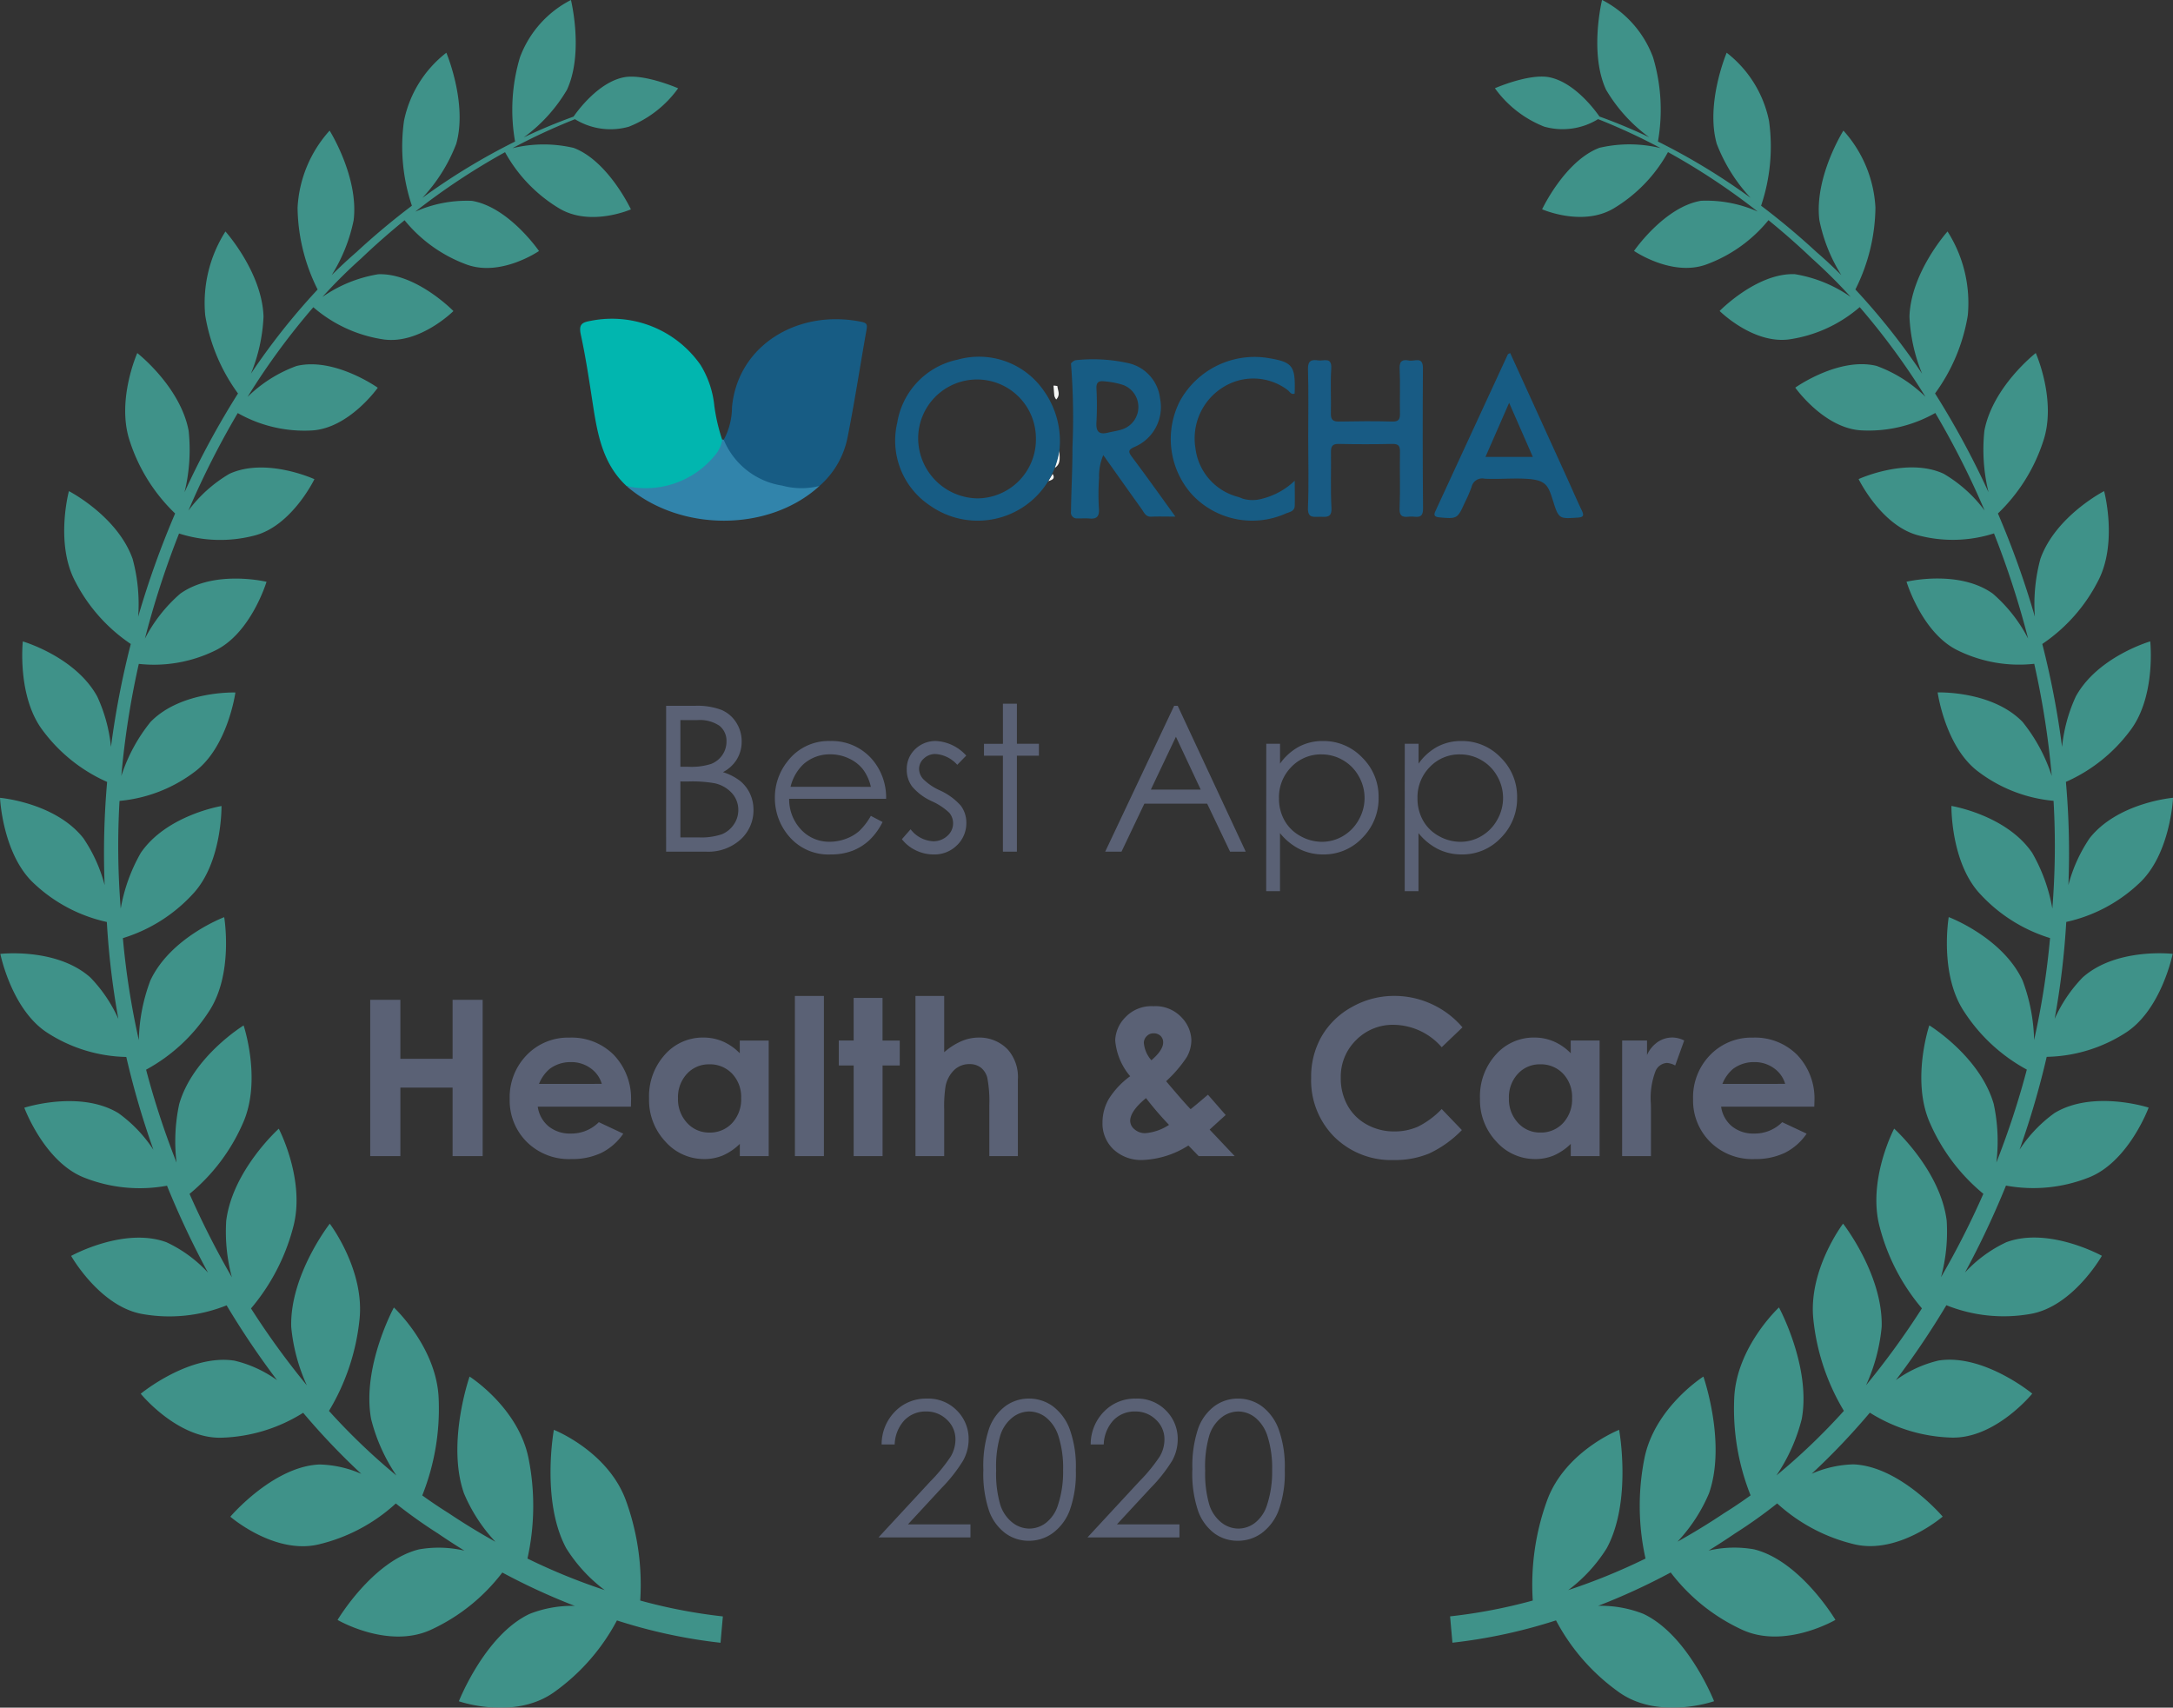 <svg xmlns="http://www.w3.org/2000/svg" width="149.822" height="117.736" viewBox="0 0 149.822 117.736">
  <rect x="0" y="0" width="149.822" height="117.736" fill="#333333" stroke="none"/>
  <g id="Group_15412" data-name="Group 15412" transform="translate(-43 -38)">
    <path id="Path_88425" data-name="Path 88425" d="M-27.314-6.411h-.9a3.216,3.216,0,0,1,.924-2.272A2.965,2.965,0,0,1-25.1-9.572a2.756,2.756,0,0,1,2.085.832,2.742,2.742,0,0,1,.8,1.961A3.05,3.05,0,0,1-22.6-5.291a10.721,10.721,0,0,1-1.479,1.882L-26.4-.9h4.31V0h-6.341l3.567-3.853a11.511,11.511,0,0,0,1.412-1.723,2.318,2.318,0,0,0,.327-1.184,1.821,1.821,0,0,0-.587-1.355,1.989,1.989,0,0,0-1.438-.568,2.013,2.013,0,0,0-1.489.6A2.565,2.565,0,0,0-27.314-6.411ZM-21.2-4.666a8.1,8.1,0,0,1,.4-2.856,3.314,3.314,0,0,1,1.12-1.53,2.706,2.706,0,0,1,1.619-.521,2.77,2.77,0,0,1,1.644.524,3.478,3.478,0,0,1,1.165,1.571,7.58,7.58,0,0,1,.428,2.812,7.61,7.61,0,0,1-.422,2.8A3.464,3.464,0,0,1-16.415-.3a2.776,2.776,0,0,1-1.65.53,2.7,2.7,0,0,1-1.612-.514A3.327,3.327,0,0,1-20.8-1.812,8.019,8.019,0,0,1-21.2-4.666Zm.882.019a7.672,7.672,0,0,0,.282,2.39A2.539,2.539,0,0,0-19.2-1.028a1.9,1.9,0,0,0,1.168.419,1.885,1.885,0,0,0,1.162-.409,2.5,2.5,0,0,0,.819-1.228,7.289,7.289,0,0,0,.349-2.4,7.175,7.175,0,0,0-.311-2.307,2.7,2.7,0,0,0-.86-1.314,1.889,1.889,0,0,0-1.158-.416,1.893,1.893,0,0,0-1.168.416,2.558,2.558,0,0,0-.832,1.225A7.619,7.619,0,0,0-20.319-4.646ZM-12.9-6.411h-.9a3.216,3.216,0,0,1,.924-2.272,2.965,2.965,0,0,1,2.187-.889A2.756,2.756,0,0,1-8.6-8.741a2.742,2.742,0,0,1,.8,1.961,3.05,3.05,0,0,1-.381,1.489A10.721,10.721,0,0,1-9.667-3.409L-11.991-.9h4.31V0h-6.341l3.567-3.853A11.511,11.511,0,0,0-9.042-5.576,2.318,2.318,0,0,0-8.715-6.76,1.821,1.821,0,0,0-9.3-8.115a1.989,1.989,0,0,0-1.438-.568,2.013,2.013,0,0,0-1.489.6A2.565,2.565,0,0,0-12.9-6.411Zm6.113,1.746a8.1,8.1,0,0,1,.4-2.856,3.314,3.314,0,0,1,1.12-1.53,2.706,2.706,0,0,1,1.619-.521,2.77,2.77,0,0,1,1.644.524A3.478,3.478,0,0,1-.847-7.478,7.58,7.58,0,0,1-.419-4.666a7.61,7.61,0,0,1-.422,2.8A3.464,3.464,0,0,1-2.006-.3a2.776,2.776,0,0,1-1.65.53A2.7,2.7,0,0,1-5.269-.279a3.327,3.327,0,0,1-1.12-1.533A8.019,8.019,0,0,1-6.792-4.666Zm.882.019a7.672,7.672,0,0,0,.282,2.39,2.539,2.539,0,0,0,.835,1.228,1.9,1.9,0,0,0,1.168.419,1.885,1.885,0,0,0,1.162-.409,2.5,2.5,0,0,0,.819-1.228,7.289,7.289,0,0,0,.349-2.4,7.175,7.175,0,0,0-.311-2.307,2.7,2.7,0,0,0-.86-1.314,1.889,1.889,0,0,0-1.158-.416,1.893,1.893,0,0,0-1.168.416,2.558,2.558,0,0,0-.832,1.225A7.619,7.619,0,0,0-5.91-4.646Z" transform="translate(132 144)" fill="#5a6175"/>
    <g id="Group_7700" data-name="Group 7700" transform="translate(-77.51 -85.303)">
      <g id="Group_7699" data-name="Group 7699" transform="translate(160.51 145.302)">
        <path id="Path_24356" data-name="Path 24356" d="M72.465,482.878c-1.618-1.5-1.994-3.507-2.31-5.55-.252-1.627-.49-3.259-.839-4.867-.158-.727.053-.867.708-.978a7.445,7.445,0,0,1,7.547,3.054,6.645,6.645,0,0,1,.946,2.814,12.554,12.554,0,0,0,.54,2.328c.228.472-.055.824-.314,1.147a6.319,6.319,0,0,1-5.377,2.377C73.02,483.2,72.772,482.966,72.465,482.878Z" transform="translate(-69.266 -471.367)" fill="#01b6af"/>
        <path id="Path_24357" data-name="Path 24357" d="M196.074,479.813a4.764,4.764,0,0,0,.568-2.234c.387-4.3,4.587-6.807,8.965-5.887.346.073.366.219.313.52-.437,2.462-.813,4.935-1.3,7.386a5.969,5.969,0,0,1-1.938,3.392,3.5,3.5,0,0,1-2.9.1,5.641,5.641,0,0,1-3.33-2.14C196.2,480.621,195.9,480.291,196.074,479.813Z" transform="translate(-186.173 -471.493)" fill="#175c84"/>
        <path id="Path_24358" data-name="Path 24358" d="M715.036,513.143c0-1.6.031-3.205-.016-4.806-.018-.608.268-.669.716-.6.37.055.943-.268.887.572-.068,1.022,0,2.052-.025,3.078-.01.425.13.573.557.565,1.226-.023,2.454-.034,3.68,0,.463.011.534-.177.526-.572-.021-1.026.028-2.054-.023-3.078-.028-.564.236-.641.661-.554.361.073.951-.322.945.526q-.033,4.844.008,9.688c.007.757-.488.52-.861.542s-.785.122-.756-.555c.056-1.3,0-2.6.027-3.9.008-.418-.1-.564-.536-.554q-1.839.041-3.68,0c-.455-.011-.548.178-.542.574.017,1.276-.036,2.556.033,3.829.038.7-.346.627-.78.62s-.872.134-.839-.631C715.083,516.3,715.036,514.721,715.036,513.143Z" transform="translate(-664.838 -504.887)" fill="#185b84"/>
        <path id="Path_24359" data-name="Path 24359" d="M599.544,514.621a4.966,4.966,0,0,0,2.227-1.237c0,.679.013,1.208,0,1.736-.013.394-.389.425-.643.538a5.673,5.673,0,0,1-6.463-1.347,5.733,5.733,0,0,1-.8-6.436,5.874,5.874,0,0,1,5.932-2.97c1.85.289,2.031.515,1.968,2.47-.252.105-.338-.142-.485-.242a3.914,3.914,0,0,0-4.382-.233,4.149,4.149,0,0,0-1.974,4.234,3.958,3.958,0,0,0,2.928,3.364c.119.035.233.086.349.129A2.4,2.4,0,0,0,599.544,514.621Z" transform="translate(-552.503 -502.241)" fill="#175c84"/>
        <path id="Path_24360" data-name="Path 24360" d="M117.129,578.2a5.22,5.22,0,0,0,4.034,3.157,5.013,5.013,0,0,0,2.573.02c-3.484,3.195-9.634,3.2-13.309.013a6.15,6.15,0,0,0,6.1-2.129,2.147,2.147,0,0,0,.5-1.069A.1.1,0,0,1,117.129,578.2Z" transform="translate(-107.229 -569.876)" fill="#3184ab"/>
        <path id="Path_24361" data-name="Path 24361" d="M489.475,531.363a.964.964,0,0,1-.126-.243c-.028-.238-.04-.477-.058-.716a1.359,1.359,0,0,1,.268.033C489.576,530.73,489.791,531.037,489.475,531.363Z" transform="translate(-456.654 -525.817)" fill="#f8f9f8"/>
        <path id="Path_24362" data-name="Path 24362" d="M490.263,589.025l.332-1.222C490.58,588.236,490.75,588.72,490.263,589.025Z" transform="translate(-457.551 -578.756)" fill="#f8f9f8"/>
        <path id="Path_24363" data-name="Path 24363" d="M484.606,609.219l.305-.5C485.118,609.071,484.85,609.138,484.606,609.219Z" transform="translate(-452.333 -598.044)" fill="#f8f9f8"/>
        <path id="Path_24364" data-name="Path 24364" d="M359.262,507.176a5.427,5.427,0,0,0-5.96-2.17,5.312,5.312,0,0,0-4.163,4.35,5.374,5.374,0,0,0,2.272,5.718,5.7,5.7,0,0,0,8.911-3.819A5.973,5.973,0,0,0,359.262,507.176Zm-4.58,7.394a4.153,4.153,0,0,1-4.1-4.119,4.059,4.059,0,1,1,8.118-.038A4.061,4.061,0,0,1,354.682,514.57Z" transform="translate(-327.277 -502.208)" fill="#175c84"/>
        <path id="Path_24365" data-name="Path 24365" d="M837.466,512.357c-.355-.744-.681-1.5-1.022-2.254q-1.953-4.292-3.91-8.589c-.083.046-.149.059-.165.095q-2.5,5.41-5,10.824c-.136.294-.014.384.292.412,1.2.11,1.244.092,1.733-1a9.96,9.96,0,0,0,.478-1.1.746.746,0,0,1,.895-.567c.725.036,1.46-.011,2.176-.011,2.116,0,2.168.34,2.593,1.694.351,1.12.462,1.073,1.645,1C837.609,512.835,837.628,512.7,837.466,512.357Zm-6.637-3.682,1.632-3.729,1.633,3.729Z" transform="translate(-768.41 -499.172)" fill="#175c84"/>
        <path id="Path_24366" data-name="Path 24366" d="M509.014,513.818c-.281-.375-.272-.508.194-.707a2.985,2.985,0,0,0,1.737-3.325,2.824,2.824,0,0,0-2.281-2.461,11.162,11.162,0,0,0-3.572-.18h0l-.15.078h0c-.048.055-.144.117-.138.165a46.962,46.962,0,0,1,.1,5.772c.007,1.473-.083,2.929-.1,4.421a.4.4,0,0,0,.444.465c.275.012.553-.016.826.01.478.046.683-.121.659-.629a15.859,15.859,0,0,1,.008-2.178,3.644,3.644,0,0,1,.29-1.563c.881,1.241,1.758,2.484,2.645,3.72.166.231.269.541.66.524.51-.022,1.022-.005,1.667-.005C510.951,516.469,510,515.132,509.014,513.818Zm-1.655-1.681c-.627.154-.843-.074-.8-.721a21.757,21.757,0,0,0,0-2.326c-.015-.406.134-.539.518-.493a5.772,5.772,0,0,1,1.322.251,1.623,1.623,0,0,1-.1,3.072C508,512.016,507.674,512.059,507.359,512.136Z" transform="translate(-470.962 -504.306)" fill="#175c84"/>
      </g>
    </g>
    <g id="Group_7739" data-name="Group 7739" transform="translate(43 38)" opacity="0.743">
      <path id="Path_17692" data-name="Path 17692" d="M-669.349,502.392a17,17,0,0,0-.984-6.892c-1.237-3.409-4.969-4.878-4.969-4.878s-.9,4.925.854,8.168a10.658,10.658,0,0,0,2.651,2.882,42.055,42.055,0,0,1-5.327-2.175,16.748,16.748,0,0,0,.083-6.871c-.688-3.531-4.073-5.676-4.073-5.676s-1.6,4.577-.387,8.05a11.27,11.27,0,0,0,2.166,3.338c-1.048-.584-2.125-1.235-3.224-1.971-.6-.375-1.211-.785-1.817-1.222a16.129,16.129,0,0,0,1.13-6.685c-.138-3.543-3.086-6.272-3.086-6.272s-2.227,4.107-1.57,7.692a12.265,12.265,0,0,0,1.744,3.891,43.866,43.866,0,0,1-4.65-4.453,15.253,15.253,0,0,0,2.1-6.256c.395-3.443-2.045-6.652-2.045-6.652s-2.758,3.528-2.658,7.117a12.46,12.46,0,0,0,1.076,4.026,54.679,54.679,0,0,1-3.849-5.3,14.244,14.244,0,0,0,2.9-5.572c.891-3.247-.986-6.82-.986-6.82s-3.189,2.868-3.623,6.352a12.061,12.061,0,0,0,.391,3.891,59.045,59.045,0,0,1-2.919-5.749,13.081,13.081,0,0,0,3.664-4.841c1.343-2.96.063-6.773.063-6.773s-3.5,2.146-4.441,5.424a12.278,12.278,0,0,0-.183,4.032,57.367,57.367,0,0,1-2.1-6.406,11.929,11.929,0,0,0,4.318-3.99c1.736-2.595,1.068-6.525,1.068-6.525s-3.7,1.389-5.092,4.37a12.331,12.331,0,0,0-.794,4.107,54.2,54.2,0,0,1-1.1-7.031,10.893,10.893,0,0,0,4.8-3.018c2.063-2.169,2-6.091,2-6.091s-3.777.619-5.563,3.227a11.749,11.749,0,0,0-1.385,3.845,53.936,53.936,0,0,1-.083-7.425,10.1,10.1,0,0,0,5.152-1.985c2.312-1.691,2.837-5.488,2.837-5.488s-3.74-.138-5.85,2.028a11.593,11.593,0,0,0-2.016,3.73,58.614,58.614,0,0,1,1.206-7.732,9.589,9.589,0,0,0,5.252-.915c2.482-1.181,3.554-4.745,3.554-4.745s-3.589-.861-5.948.82a10.415,10.415,0,0,0-2.437,3.1,61.341,61.341,0,0,1,2.354-7.249,9.329,9.329,0,0,0,5.2.14c2.573-.656,4.133-3.885,4.133-3.885s-3.333-1.531-5.862-.369a9.54,9.54,0,0,0-2.824,2.532,58.594,58.594,0,0,1,3.4-6.722,9.3,9.3,0,0,0,5.088,1.2c2.579-.131,4.566-2.946,4.566-2.946s-2.989-2.126-5.6-1.5a9.436,9.436,0,0,0-3.377,2.132,48.328,48.328,0,0,1,4.535-6.183,9.517,9.517,0,0,0,4.809,2.216c2.51.376,4.85-1.952,4.85-1.952s-2.572-2.636-5.188-2.537a9.321,9.321,0,0,0-3.848,1.568,35.709,35.709,0,0,1,2.675-2.658c1.01-.964,2.01-1.836,2.992-2.634a9.916,9.916,0,0,0,4.3,3.061c2.364.851,4.968-.94,4.968-.94s-2.09-3.042-4.628-3.458a8.734,8.734,0,0,0-3.9.744,46.215,46.215,0,0,1,6.187-4.1,10.343,10.343,0,0,0,3.744,3.881c2.157,1.284,4.934.062,4.934.062s-1.566-3.344-3.951-4.239a9.077,9.077,0,0,0-4.218.022,41.95,41.95,0,0,1,4.312-2,4.663,4.663,0,0,0,3.714.518,7.631,7.631,0,0,0,3.4-2.648s-2.347-1.028-3.743-.758c-1.746.343-3.175,2.287-3.468,2.71-.97.35-2.129.813-3.434,1.432a10.9,10.9,0,0,0,2.979-3.28c1.176-2.544.275-6.192.275-6.192A7.288,7.288,0,0,0-677.642,396a12.6,12.6,0,0,0-.335,5.8,44.368,44.368,0,0,0-6.391,3.883,11.428,11.428,0,0,0,2.335-3.728c.789-2.795-.683-6.278-.683-6.278a7.944,7.944,0,0,0-2.92,4.7,12.788,12.788,0,0,0,.545,5.847c-1.242.939-2.519,1.994-3.814,3.192-.576.5-1.149,1.031-1.718,1.594a11.345,11.345,0,0,0,1.517-3.793c.359-2.968-1.658-6.171-1.658-6.171a8.59,8.59,0,0,0-2.209,5.312A12.87,12.87,0,0,0-691.59,412a46.389,46.389,0,0,0-4.6,5.806,11.693,11.693,0,0,0,.869-3.941c-.1-3.055-2.625-5.864-2.625-5.864a9.161,9.161,0,0,0-1.394,5.787,12.563,12.563,0,0,0,2.259,5.381,58.3,58.3,0,0,0-3.686,6.808,12.317,12.317,0,0,0,.284-4.233c-.572-3.049-3.542-5.361-3.542-5.361s-1.468,3.291-.507,6.1a12.06,12.06,0,0,0,3.116,4.961,61.8,61.8,0,0,0-2.548,7.118,11.862,11.862,0,0,0-.384-3.993c-1.047-2.947-4.391-4.667-4.391-4.667s-.965,3.6.436,6.229a11.574,11.574,0,0,0,3.83,4.31,59.318,59.318,0,0,0-1.366,7.1,10.863,10.863,0,0,0-.945-3.476c-1.508-2.749-5.133-3.8-5.133-3.8s-.413,3.817,1.4,6.171a11.145,11.145,0,0,0,4.413,3.516,55.85,55.85,0,0,0-.171,7.114,10.452,10.452,0,0,0-1.469-3.239c-1.942-2.457-5.745-2.779-5.745-2.779s.173,3.92,2.36,5.921a10.65,10.65,0,0,0,5.005,2.639,55.209,55.209,0,0,0,.795,6.686,9.875,9.875,0,0,0-1.931-2.86c-2.333-2.076-6.206-1.625-6.206-1.625s.783,3.9,3.291,5.469a10.4,10.4,0,0,0,5.392,1.636,58.178,58.178,0,0,0,1.871,6.4,9.533,9.533,0,0,0-2.414-2.527c-2.666-1.613-6.487-.373-6.487-.373s1.389,3.763,4.151,4.828a10.383,10.383,0,0,0,5.686.549,59.987,59.987,0,0,0,2.826,5.992,9.135,9.135,0,0,0-2.86-2.092c-2.926-1.081-6.576.94-6.576.94s1.98,3.5,4.92,4.008a10.6,10.6,0,0,0,5.8-.6,57.3,57.3,0,0,0,3.48,5.162,8.251,8.251,0,0,0-2.936-1.347c-3.109-.49-6.465,2.28-6.465,2.28s2.532,3.114,5.565,3.031a11.157,11.157,0,0,0,5.634-1.718,47.862,47.862,0,0,0,4.009,4.211,7.573,7.573,0,0,0-2.888-.646c-3.2.136-6.143,3.6-6.143,3.6s3.025,2.617,6.062,1.916A11.976,11.976,0,0,0-686.2,495.7a34.183,34.183,0,0,0,2.909,2.07q.922.629,1.821,1.182a7.821,7.821,0,0,0-3.13-.087c-3.193.786-5.615,4.864-5.615,4.864s3.446,2.016,6.389.7a13.042,13.042,0,0,0,4.969-3.968,44.522,44.522,0,0,0,4.995,2.3,7.982,7.982,0,0,0-3.1.547c-3.089,1.438-4.89,6.029-4.89,6.029s3.774,1.326,6.527-.6a14.236,14.236,0,0,0,4.371-4.973,36.408,36.408,0,0,0,7.143,1.539l.079-.908.082-.908A36.624,36.624,0,0,1-669.349,502.392Z" transform="translate(713.49 -392.041)" fill="#43b3a6"/>
      <path id="Path_17693" data-name="Path 17693" d="M-511.6,463.275c2.507-1.567,3.29-5.469,3.29-5.469s-3.873-.451-6.206,1.625a9.873,9.873,0,0,0-1.932,2.86,54.942,54.942,0,0,0,.8-6.686,10.636,10.636,0,0,0,5-2.639c2.19-2,2.363-5.921,2.363-5.921s-3.8.322-5.746,2.779a10.477,10.477,0,0,0-1.469,3.239,55.3,55.3,0,0,0-.172-7.114,11.134,11.134,0,0,0,4.415-3.516c1.813-2.354,1.4-6.171,1.4-6.171s-3.626,1.051-5.133,3.8a10.877,10.877,0,0,0-.946,3.478,59.626,59.626,0,0,0-1.364-7.1,11.589,11.589,0,0,0,3.828-4.31c1.4-2.627.435-6.229.435-6.229s-3.344,1.72-4.392,4.667a11.921,11.921,0,0,0-.382,3.993,61.811,61.811,0,0,0-2.548-7.118,12.056,12.056,0,0,0,3.116-4.961c.961-2.807-.507-6.1-.507-6.1s-2.969,2.312-3.543,5.361a12.4,12.4,0,0,0,.285,4.233,58.436,58.436,0,0,0-3.686-6.809,12.559,12.559,0,0,0,2.258-5.381A9.169,9.169,0,0,0-523.833,408s-2.525,2.809-2.625,5.864a11.661,11.661,0,0,0,.871,3.941,46.683,46.683,0,0,0-4.6-5.806,12.872,12.872,0,0,0,1.383-5.642,8.592,8.592,0,0,0-2.208-5.312s-2.017,3.2-1.658,6.171a11.307,11.307,0,0,0,1.515,3.793c-.57-.563-1.143-1.1-1.718-1.594-1.3-1.2-2.573-2.253-3.815-3.192a12.758,12.758,0,0,0,.547-5.847,7.945,7.945,0,0,0-2.92-4.7s-1.474,3.483-.685,6.278a11.449,11.449,0,0,0,2.337,3.73A44.292,44.292,0,0,0-543.8,401.8a12.609,12.609,0,0,0-.335-5.8,7.288,7.288,0,0,0-3.517-3.964s-.9,3.649.275,6.192a10.905,10.905,0,0,0,2.98,3.28c-1.3-.619-2.464-1.082-3.434-1.432-.293-.423-1.721-2.367-3.466-2.71-1.4-.27-3.744.758-3.744.758a7.633,7.633,0,0,0,3.4,2.648,4.66,4.66,0,0,0,3.714-.518,41.943,41.943,0,0,1,4.313,2,9.084,9.084,0,0,0-4.22-.022c-2.385.9-3.951,4.239-3.951,4.239s2.777,1.222,4.934-.062a10.348,10.348,0,0,0,3.744-3.881,46.082,46.082,0,0,1,6.186,4.1,8.732,8.732,0,0,0-3.9-.745c-2.536.416-4.627,3.458-4.627,3.458s2.6,1.791,4.969.94a9.915,9.915,0,0,0,4.3-3.061c.981.8,1.981,1.67,2.992,2.634a36.308,36.308,0,0,1,2.675,2.658,9.333,9.333,0,0,0-3.851-1.568c-2.615-.1-5.184,2.537-5.184,2.537s2.338,2.328,4.848,1.952a9.51,9.51,0,0,0,4.81-2.217,48.48,48.48,0,0,1,4.534,6.183,9.41,9.41,0,0,0-3.377-2.132c-2.613-.631-5.6,1.5-5.6,1.5s1.988,2.815,4.567,2.946a9.294,9.294,0,0,0,5.088-1.2,58.568,58.568,0,0,1,3.4,6.724,9.5,9.5,0,0,0-2.826-2.534c-2.526-1.163-5.861.369-5.861.369s1.563,3.229,4.134,3.885a9.328,9.328,0,0,0,5.2-.14,61.051,61.051,0,0,1,2.353,7.251,10.4,10.4,0,0,0-2.437-3.1c-2.358-1.681-5.946-.82-5.946-.82s1.071,3.564,3.553,4.745a9.589,9.589,0,0,0,5.252.915,58.6,58.6,0,0,1,1.207,7.732,11.62,11.62,0,0,0-2.016-3.73c-2.11-2.166-5.85-2.028-5.85-2.028s.525,3.8,2.837,5.488a10.1,10.1,0,0,0,5.154,1.985,54.19,54.19,0,0,1-.084,7.427A11.779,11.779,0,0,0-518,450.835c-1.787-2.608-5.565-3.227-5.565-3.227s-.061,3.922,2,6.091a10.893,10.893,0,0,0,4.8,3.018,54.449,54.449,0,0,1-1.1,7.031,12.368,12.368,0,0,0-.794-4.107c-1.391-2.981-5.092-4.37-5.092-4.37s-.669,3.93,1.067,6.525a11.929,11.929,0,0,0,4.318,3.99,57.342,57.342,0,0,1-2.1,6.406,12.26,12.26,0,0,0-.182-4.032c-.939-3.278-4.442-5.424-4.442-5.424s-1.28,3.813.063,6.773a13.1,13.1,0,0,0,3.664,4.841,58.2,58.2,0,0,1-2.92,5.749,12.062,12.062,0,0,0,.392-3.891c-.435-3.484-3.622-6.352-3.622-6.352s-1.879,3.572-.987,6.82a14.2,14.2,0,0,0,2.9,5.572,54.932,54.932,0,0,1-3.851,5.3,12.464,12.464,0,0,0,1.076-4.025c.1-3.588-2.66-7.117-2.66-7.117s-2.437,3.21-2.044,6.652a15.279,15.279,0,0,0,2.1,6.256,43.623,43.623,0,0,1-4.65,4.452,12.231,12.231,0,0,0,1.744-3.89c.657-3.586-1.57-7.692-1.57-7.692s-2.946,2.729-3.086,6.272a16.143,16.143,0,0,0,1.129,6.685c-.606.437-1.213.847-1.819,1.222-1.1.736-2.174,1.387-3.222,1.971A11.268,11.268,0,0,0-540.279,495c1.214-3.472-.387-8.05-.387-8.05s-3.385,2.145-4.073,5.676a16.744,16.744,0,0,0,.083,6.871,42.074,42.074,0,0,1-5.327,2.175,10.64,10.64,0,0,0,2.65-2.882c1.759-3.243.856-8.168.856-8.168s-3.732,1.469-4.969,4.878a17.027,17.027,0,0,0-.984,6.892,36.589,36.589,0,0,1-5.7,1.091l.08.908.081.908a36.407,36.407,0,0,0,7.141-1.539,14.238,14.238,0,0,0,4.371,4.973c2.753,1.925,6.527.6,6.527.6s-1.8-4.591-4.89-6.029a7.983,7.983,0,0,0-3.1-.547,44.479,44.479,0,0,0,5-2.3,13.04,13.04,0,0,0,4.969,3.968c2.943,1.32,6.389-.7,6.389-.7s-2.422-4.079-5.616-4.864a7.826,7.826,0,0,0-3.131.087q.9-.555,1.822-1.182a33.792,33.792,0,0,0,2.908-2.07,12,12,0,0,0,5.349,2.824c3.037.7,6.062-1.916,6.062-1.916s-2.943-3.465-6.143-3.6a7.573,7.573,0,0,0-2.888.646,48.081,48.081,0,0,0,4.01-4.211,11.145,11.145,0,0,0,5.632,1.718c3.033.084,5.565-3.031,5.565-3.031s-3.356-2.771-6.465-2.28a8.252,8.252,0,0,0-2.936,1.347,57.268,57.268,0,0,0,3.48-5.162,10.606,10.606,0,0,0,5.8.6c2.941-.509,4.922-4.008,4.922-4.008s-3.651-2.021-6.578-.94a9.13,9.13,0,0,0-2.86,2.092,60.328,60.328,0,0,0,2.826-5.992,10.377,10.377,0,0,0,5.684-.549c2.764-1.065,4.152-4.828,4.152-4.828s-3.822-1.239-6.487.373a9.528,9.528,0,0,0-2.414,2.527,58.433,58.433,0,0,0,1.872-6.4A10.4,10.4,0,0,0-511.6,463.275Z" transform="translate(658.11 -392.041)" fill="#43b3a6"/>
    </g>
    <path id="Path_88424" data-name="Path 88424" d="M-49.475-10.774h2.08v4.065h3.6v-4.065h2.073V0h-2.073V-4.724h-3.6V0h-2.08ZM-31.5-3.406h-6.423a2.138,2.138,0,0,0,.743,1.351,2.333,2.333,0,0,0,1.542.5,2.666,2.666,0,0,0,1.926-.784l1.685.791A3.976,3.976,0,0,1-33.538-.223a4.718,4.718,0,0,1-2.087.428A4.126,4.126,0,0,1-38.679-.978,4.025,4.025,0,0,1-39.858-3.94a4.161,4.161,0,0,1,1.176-3.029,3.948,3.948,0,0,1,2.948-1.2,4.094,4.094,0,0,1,3.062,1.2,4.354,4.354,0,0,1,1.179,3.182ZM-33.508-4.98a2.006,2.006,0,0,0-.78-1.084,2.259,2.259,0,0,0-1.351-.417,2.387,2.387,0,0,0-1.465.469,2.612,2.612,0,0,0-.732,1.033Zm9.514-2.988H-22V0h-1.992V-.842a3.925,3.925,0,0,1-1.176.8,3.293,3.293,0,0,1-1.278.245,3.552,3.552,0,0,1-2.673-1.2A4.175,4.175,0,0,1-30.249-3.97a4.278,4.278,0,0,1,1.091-3.025,3.479,3.479,0,0,1,2.651-1.179,3.373,3.373,0,0,1,1.348.271,3.677,3.677,0,0,1,1.165.813Zm-2.1,1.641a2.03,2.03,0,0,0-1.545.656,2.358,2.358,0,0,0-.615,1.681,2.383,2.383,0,0,0,.626,1.7,2.032,2.032,0,0,0,1.542.667,2.07,2.07,0,0,0,1.567-.656A2.391,2.391,0,0,0-23.9-4a2.323,2.323,0,0,0-.623-1.685A2.1,2.1,0,0,0-26.1-6.328Zm5.9-4.717h2V0h-2Zm4.05.139h1.992v2.937h1.187v1.721H-14.15V0h-1.992V-6.248h-1.025V-7.969h1.025Zm4.263-.139H-9.9v3.882a4.556,4.556,0,0,1,1.179-.758,3.04,3.04,0,0,1,1.2-.253,2.705,2.705,0,0,1,2,.82,2.866,2.866,0,0,1,.7,2.087V0H-6.79V-3.494a8.623,8.623,0,0,0-.132-1.875,1.308,1.308,0,0,0-.45-.732,1.265,1.265,0,0,0-.787-.242,1.484,1.484,0,0,0-1.044.4,2.135,2.135,0,0,0-.6,1.1A9.1,9.1,0,0,0-9.9-3.2V0H-11.88ZM8.284-4.233l1.223,1.4-.557.505-.549.5L10.129,0H7.646l-.71-.732a6.284,6.284,0,0,1-3.157,1,2.793,2.793,0,0,1-2-.725,2.449,2.449,0,0,1-.765-1.86,3.23,3.23,0,0,1,.432-1.619A5.637,5.637,0,0,1,2.922-5.508,4.374,4.374,0,0,1,1.89-7.983a2.377,2.377,0,0,1,.688-1.575,2.458,2.458,0,0,1,1.941-.776,2.454,2.454,0,0,1,1.945.769,2.355,2.355,0,0,1,.677,1.553A2.407,2.407,0,0,1,6.83-6.833,8.864,8.864,0,0,1,5.4-5.164Q6.709-3.618,7.09-3.237,7.324-3.413,8.284-4.233Zm-3.9-2.373q.813-.7.813-1.23a.6.6,0,0,0-.183-.454.669.669,0,0,0-.483-.176.637.637,0,0,0-.472.2.638.638,0,0,0-.194.461A2.064,2.064,0,0,0,4.387-6.606ZM5.6-2.153A22.429,22.429,0,0,1,4.014-4q-1.091.9-1.091,1.575a.768.768,0,0,0,.3.579,1.088,1.088,0,0,0,.751.264A3.461,3.461,0,0,0,5.6-2.153ZM25.833-8.877,24.4-7.507a4.448,4.448,0,0,0-3.3-1.545A3.545,3.545,0,0,0,18.5-8a3.527,3.527,0,0,0-1.058,2.6,3.838,3.838,0,0,0,.469,1.912,3.357,3.357,0,0,0,1.326,1.311,3.854,3.854,0,0,0,1.9.476,3.931,3.931,0,0,0,1.633-.333A5.852,5.852,0,0,0,24.4-3.245l1.392,1.45A7.634,7.634,0,0,1,23.533-.179a6.159,6.159,0,0,1-2.424.45A5.581,5.581,0,0,1,17-1.322a5.515,5.515,0,0,1-1.6-4.083,5.589,5.589,0,0,1,.729-2.864,5.419,5.419,0,0,1,2.087-2.014,5.887,5.887,0,0,1,2.926-.762,6.11,6.11,0,0,1,2.567.564A6.14,6.14,0,0,1,25.833-8.877Zm7.463.908h1.992V0H33.3V-.842a3.925,3.925,0,0,1-1.176.8,3.293,3.293,0,0,1-1.278.245,3.552,3.552,0,0,1-2.673-1.2A4.175,4.175,0,0,1,27.041-3.97a4.278,4.278,0,0,1,1.091-3.025,3.479,3.479,0,0,1,2.651-1.179,3.373,3.373,0,0,1,1.348.271A3.677,3.677,0,0,1,33.3-7.09Zm-2.1,1.641a2.03,2.03,0,0,0-1.545.656,2.358,2.358,0,0,0-.615,1.681,2.383,2.383,0,0,0,.626,1.7,2.032,2.032,0,0,0,1.542.667,2.07,2.07,0,0,0,1.567-.656A2.391,2.391,0,0,0,33.391-4a2.323,2.323,0,0,0-.623-1.685A2.1,2.1,0,0,0,31.194-6.328Zm5.647-1.641h1.714v1a2.141,2.141,0,0,1,.74-.9,1.785,1.785,0,0,1,1.011-.308,1.87,1.87,0,0,1,.813.205L40.5-6.248a1.375,1.375,0,0,0-.579-.176.916.916,0,0,0-.78.571,5.227,5.227,0,0,0-.319,2.241l.007.388V0H36.841ZM50.09-3.406H43.667a2.138,2.138,0,0,0,.743,1.351,2.333,2.333,0,0,0,1.542.5,2.666,2.666,0,0,0,1.926-.784l1.685.791A3.976,3.976,0,0,1,48.054-.223a4.718,4.718,0,0,1-2.087.428A4.126,4.126,0,0,1,42.913-.978,4.025,4.025,0,0,1,41.733-3.94a4.161,4.161,0,0,1,1.176-3.029,3.948,3.948,0,0,1,2.948-1.2,4.094,4.094,0,0,1,3.062,1.2A4.354,4.354,0,0,1,50.1-3.787ZM48.083-4.98a2.006,2.006,0,0,0-.78-1.084,2.259,2.259,0,0,0-1.351-.417,2.387,2.387,0,0,0-1.465.469,2.612,2.612,0,0,0-.732,1.033Z" transform="translate(118 117.709)" fill="#5a6175"/>
    <path id="Path_88423" data-name="Path 88423" d="M-29.073-10.056h1.982a4.705,4.705,0,0,1,1.839.284,2.252,2.252,0,0,1,1.015.872,2.389,2.389,0,0,1,.373,1.306,2.338,2.338,0,0,1-.328,1.22,2.426,2.426,0,0,1-.964.892,3.727,3.727,0,0,1,1.21.625,2.5,2.5,0,0,1,.66.868,2.6,2.6,0,0,1,.236,1.1,2.71,2.71,0,0,1-.885,2.047A3.315,3.315,0,0,1-26.312,0h-2.762Zm.984.984v3.22h.574a4.476,4.476,0,0,0,1.538-.195,1.659,1.659,0,0,0,.779-.615,1.618,1.618,0,0,0,.287-.933,1.322,1.322,0,0,0-.482-1.083,2.42,2.42,0,0,0-1.535-.393Zm0,4.231V-.984h1.244A4.455,4.455,0,0,0-25.231-1.2a1.833,1.833,0,0,0,.824-.673,1.73,1.73,0,0,0,.311-.991,1.717,1.717,0,0,0-.437-1.169,2.248,2.248,0,0,0-1.2-.684,8.764,8.764,0,0,0-1.784-.123Zm13.132,2.372.807.424a4.4,4.4,0,0,1-.916,1.258,3.638,3.638,0,0,1-1.169.728,4.074,4.074,0,0,1-1.47.25A3.55,3.55,0,0,1-20.549-1a4.026,4.026,0,0,1-1.025-2.7,3.979,3.979,0,0,1,.868-2.522A3.548,3.548,0,0,1-17.76-7.629a3.665,3.665,0,0,1,3.035,1.442,4.029,4.029,0,0,1,.82,2.543H-20.59a3.041,3.041,0,0,0,.827,2.129,2.634,2.634,0,0,0,1.976.831,3.162,3.162,0,0,0,1.1-.2,2.9,2.9,0,0,0,.913-.526A4.478,4.478,0,0,0-14.957-2.468Zm0-2a3.176,3.176,0,0,0-.557-1.224,2.636,2.636,0,0,0-.967-.738,2.96,2.96,0,0,0-1.265-.28,2.722,2.722,0,0,0-1.88.7,3.183,3.183,0,0,0-.868,1.538Zm6.576-2.153L-9-5.988a2.2,2.2,0,0,0-1.5-.745,1.13,1.13,0,0,0-.8.308.951.951,0,0,0-.332.718,1.065,1.065,0,0,0,.273.69,3.842,3.842,0,0,0,1.148.786A4.288,4.288,0,0,1-8.75-3.165,1.945,1.945,0,0,1-8.374-2,2.1,2.1,0,0,1-9.017-.444a2.192,2.192,0,0,1-1.606.636,2.8,2.8,0,0,1-1.227-.28,2.665,2.665,0,0,1-.967-.772l.6-.684a2.086,2.086,0,0,0,1.552.827,1.4,1.4,0,0,0,.978-.369,1.141,1.141,0,0,0,.4-.868,1.114,1.114,0,0,0-.267-.731,4.285,4.285,0,0,0-1.2-.793A3.856,3.856,0,0,1-12.12-4.5a1.934,1.934,0,0,1-.362-1.155A1.88,1.88,0,0,1-11.9-7.068a2.01,2.01,0,0,1,1.459-.561A3.023,3.023,0,0,1-8.381-6.624ZM-5.852-10.2h.964v2.762H-3.37v.82H-4.888V0h-.964V-6.617H-7.157v-.82h1.306ZM6.2-10.056,10.89,0H9.81L8.23-3.309H3.9L2.324,0H1.2L5.954-10.056ZM6.077-7.923,4.348-4.279H7.786Zm6.228.485h.95V-6.07a3.843,3.843,0,0,1,1.306-1.169,3.475,3.475,0,0,1,1.647-.39,3.678,3.678,0,0,1,2.714,1.142A3.769,3.769,0,0,1,20.05-3.739,3.839,3.839,0,0,1,18.932-.954a3.631,3.631,0,0,1-2.7,1.145A3.629,3.629,0,0,1,14.6-.178a4.114,4.114,0,0,1-1.347-1.1v4H12.3Zm3.828.731a2.819,2.819,0,0,0-2.1.868,2.963,2.963,0,0,0-.851,2.16,3.063,3.063,0,0,0,.379,1.524A2.767,2.767,0,0,0,14.653-1.08a3.01,3.01,0,0,0,1.494.4,2.819,2.819,0,0,0,1.453-.4A2.937,2.937,0,0,0,18.683-2.2a3.027,3.027,0,0,0,.4-1.5,3.022,3.022,0,0,0-.4-1.5,2.882,2.882,0,0,0-1.077-1.1A2.888,2.888,0,0,0,16.133-6.706Zm5.722-.731h.95V-6.07A3.843,3.843,0,0,1,24.11-7.239a3.475,3.475,0,0,1,1.647-.39,3.678,3.678,0,0,1,2.714,1.142A3.769,3.769,0,0,1,29.6-3.739,3.839,3.839,0,0,1,28.482-.954a3.631,3.631,0,0,1-2.7,1.145,3.629,3.629,0,0,1-1.634-.369,4.114,4.114,0,0,1-1.347-1.1v4h-.95Zm3.828.731a2.819,2.819,0,0,0-2.1.868,2.963,2.963,0,0,0-.851,2.16,3.063,3.063,0,0,0,.379,1.524A2.767,2.767,0,0,0,24.2-1.08a3.01,3.01,0,0,0,1.494.4,2.819,2.819,0,0,0,1.453-.4A2.937,2.937,0,0,0,28.232-2.2a3.027,3.027,0,0,0,.4-1.5,3.022,3.022,0,0,0-.4-1.5,2.882,2.882,0,0,0-1.077-1.1A2.888,2.888,0,0,0,25.683-6.706Z" transform="translate(118 96.719)" fill="#5a6175"/>
  </g>
</svg>
